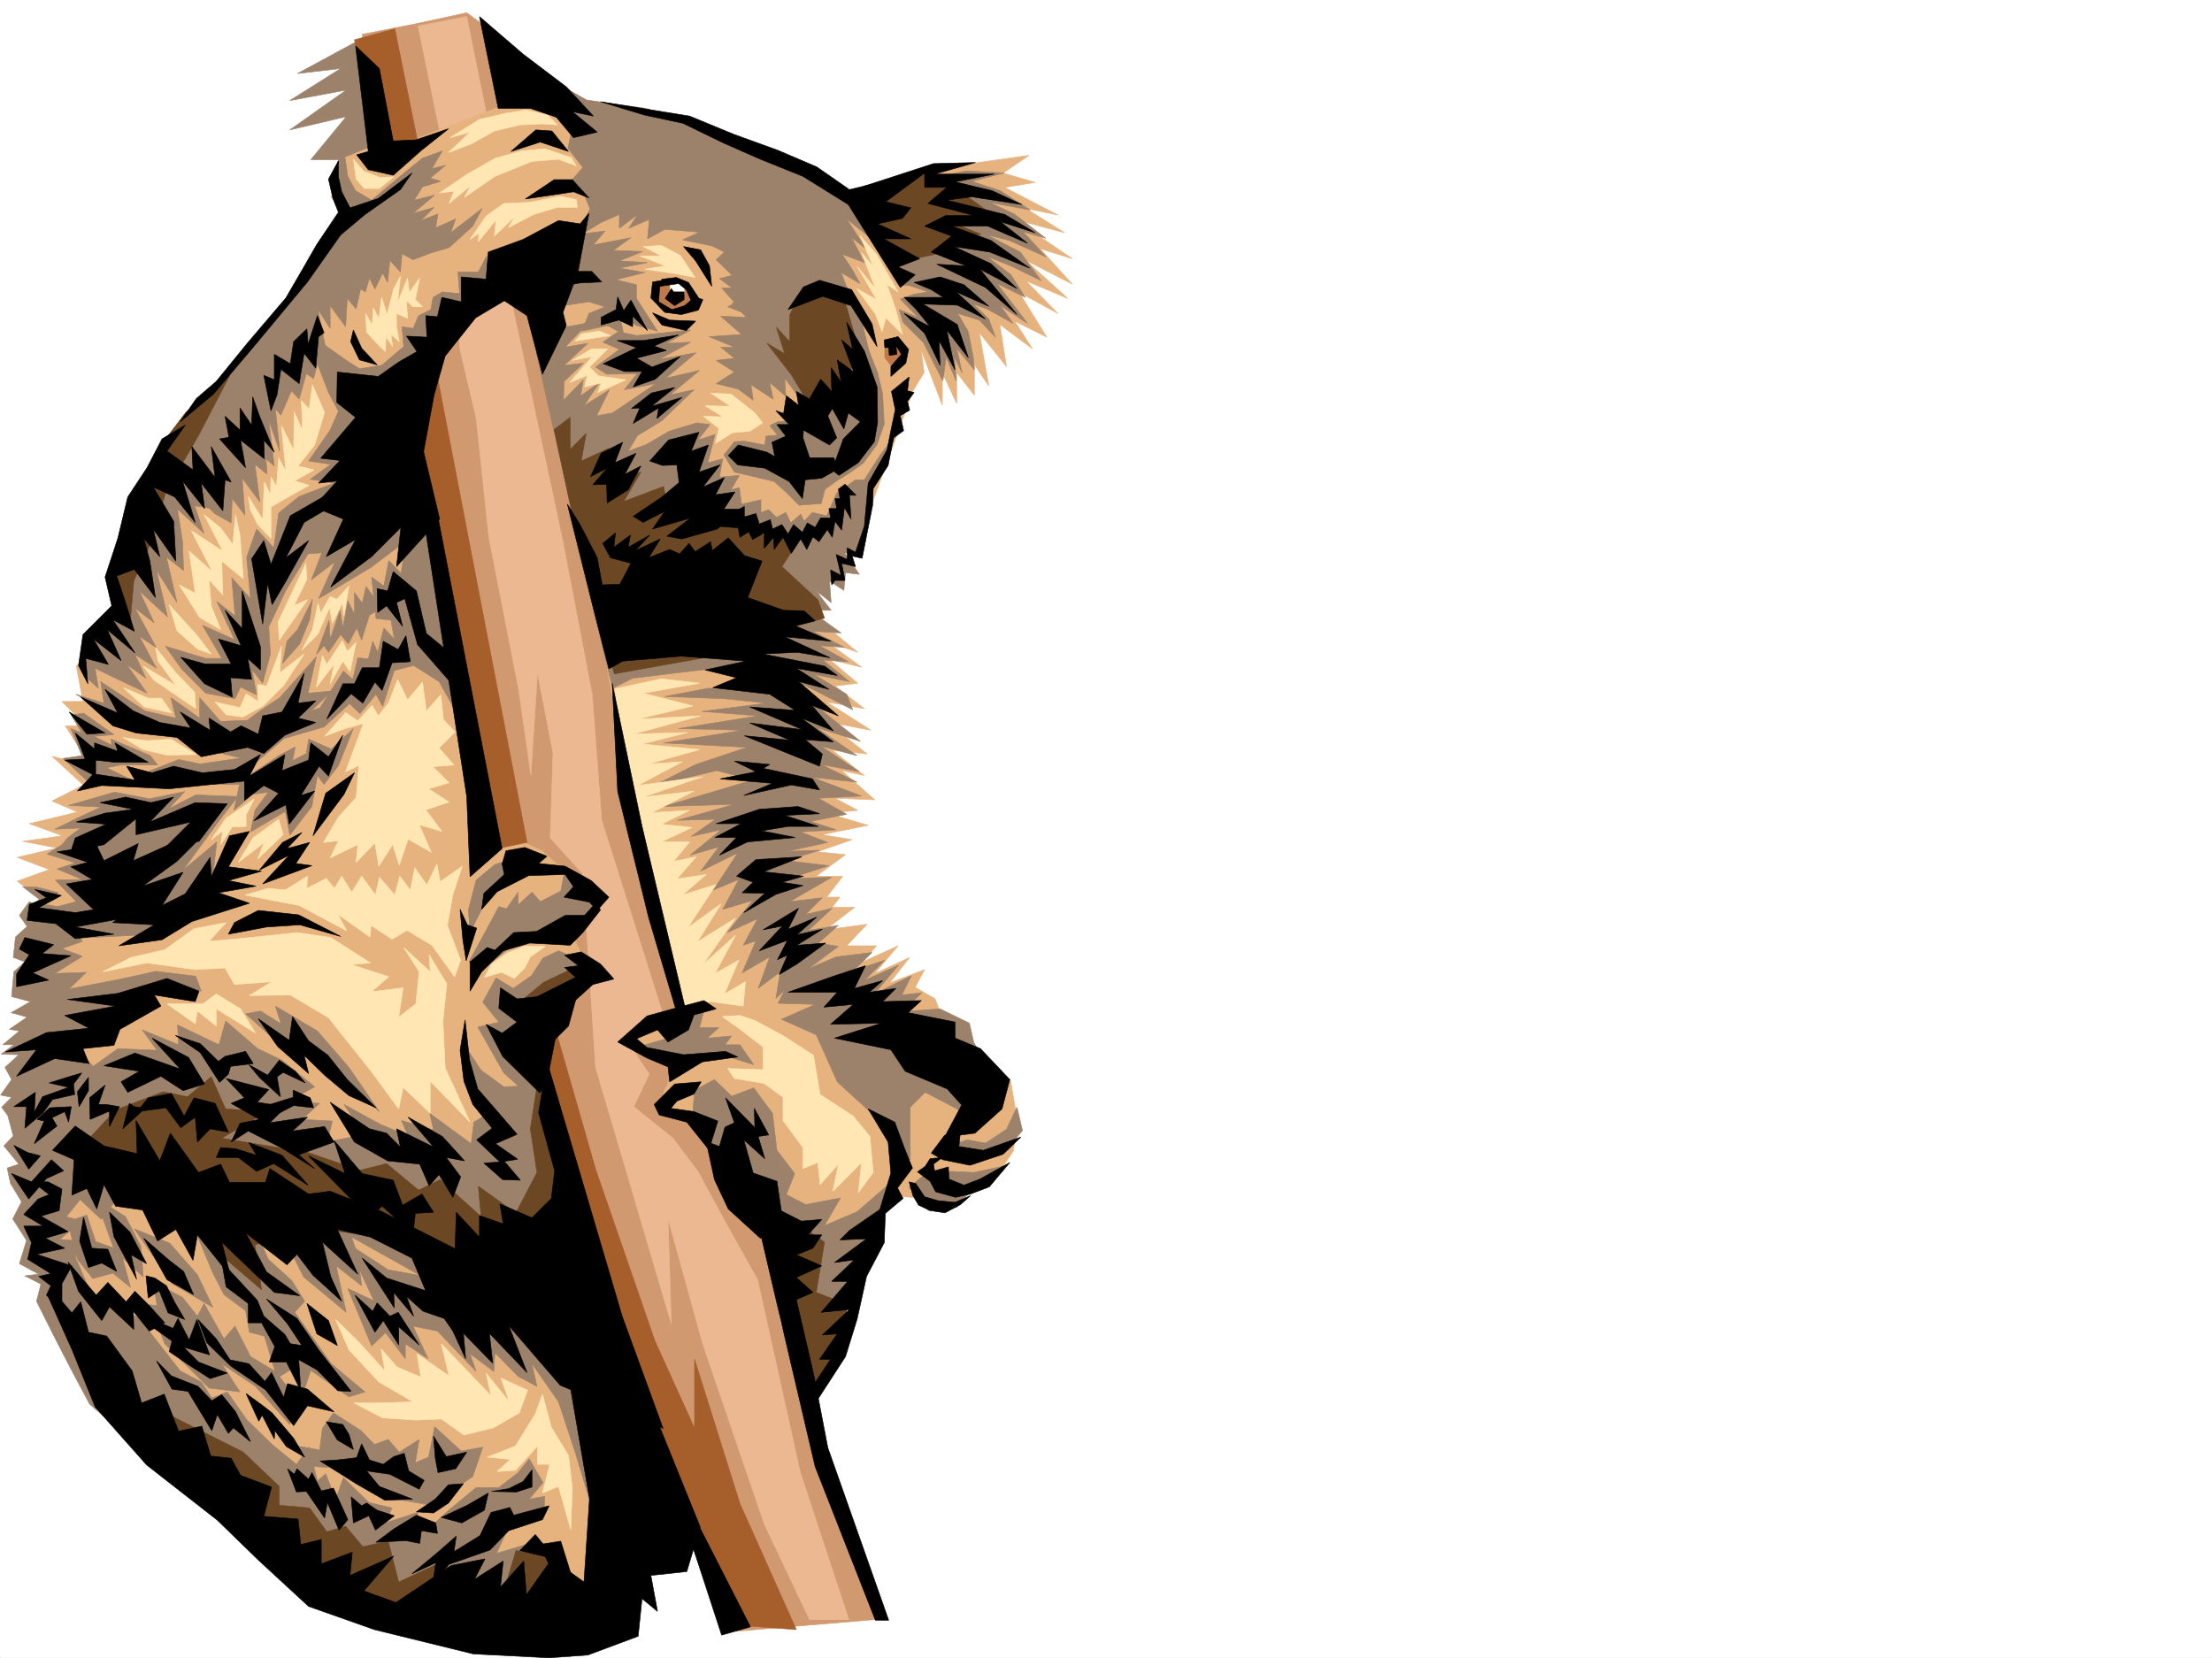 <svg xmlns="http://www.w3.org/2000/svg" width="2997.016" height="2246.668"><rect width="100%" height="100%" fill="#333333" stroke="none"/><defs><clipPath id="a"><path d="M0 0h2997v2244.137H0Zm0 0"/></clipPath></defs><path fill="#fff" d="M0 2246.297h2997.016V0H0Zm0 0"/><g clip-path="url(#a)" transform="translate(0 2.16)"><path fill="#fff" fill-rule="evenodd" stroke="#fff" stroke-linecap="square" stroke-linejoin="bevel" stroke-miterlimit="10" stroke-width=".743" d="M.742 2244.137h2995.531V-2.16H.743Zm0 0"/></g><path fill="#9c826b" fill-rule="evenodd" stroke="#9c826b" stroke-linecap="square" stroke-linejoin="bevel" stroke-miterlimit="10" stroke-width=".743" d="m483.277 56.188-80.195 43.44 58.453-6.765-68.933 43.442 76.441-14.235-76.441 53.957 76.441-17.984-47.977 58.414h101.895zm0 0"/><path fill="#d19970" fill-rule="evenodd" stroke="#d19970" stroke-linecap="square" stroke-linejoin="bevel" stroke-miterlimit="10" stroke-width=".743" d="m490.742 46.45 72.688-14.231 68.933-14.977L672.09 46.45l178.297 805.188 162.617 703.332 44.184 235.93 65.18 213.445 79.448 188.777-213.562 17.945-236.008-677.84-173.84-971.476Zm0 0"/><path fill="#ebb891" fill-rule="evenodd" stroke="#ebb891" stroke-linecap="square" stroke-linejoin="bevel" stroke-miterlimit="10" stroke-width=".743" d="m566.441 35.191 31.477 153.543 25.453 285.391 21.738 92.121 17.246 161.797 40.43 206.723 16.5 115.343 8.992-138.57 20.957 108.621-3.714 115.344 44.183 48.68 17.242 262.164 32.219 108.62 70.418 238.9-4.496-143.028 47.234 170.75 83.164 243.437 61.426 129.578h53.176l-65.922-199.996-57.672-260.64-42.734-76.403-38.203-70.418-33.703-44.925-53.215-42.7 20.996-44.183-29.988-44.965 47.23-40.43-81.68-258.41-12.746-170.008L761.98 730.27l-70.418-328.79-33.703-253.175-25.496-125.82Zm0 0"/><path fill="#e6b37f" fill-rule="evenodd" stroke="#e6b37f" stroke-linecap="square" stroke-linejoin="bevel" stroke-miterlimit="10" stroke-width=".743" d="m813.672 850.113 47.23 280.895 63.696 238.937-47.235 23.97-34.445 23.226 74.172 23.968-17.985 39.688-7.507 26.977 72.687 21.703 43.477 101.855 72.648 85.395 88.406-20.215 35.23-76.403 80.934 5.98 68.934-38.198 18.73-27.684 6.727-37.457-10.48-59.941-77.926-47.192-23.969-62.172-26.98-15.718 12.75-23.965-47.235 17.984 26.98-34.445-47.195 21.699 31.477-37.457-47.977 21.738 18.77-21.738h-40.469l27.719-29.207-56.184 7.504 39.684-30.692h-30.692l10.477-13.488h-17.984l21.738-28.465h-35.969l39.684-29.21-38.2-3.754 47.192-16.5-41.21-6.723 62.952-12.746-56.187-16.461 41.953-3.754-30.73-16.461 53.956 2.227-44.964-39.688 30.734 6.727-43.442-34.446 47.192 5.239-54.7-43.442 59.942 11.262-59.941-38.2 50.949 8.954-39.727-30.696 30.73-3.753-38.198-32.18 43.441 10.48-47.195-34.445 41.953 14.191-43.438-35.933-203.047-7.508zM55.445 1558.684l20.215 163.28 130.399 212 346.894 244.923 177.55 5.238 137.868-54.7-47.191-215.714-118.395-170.008-179.039-143.066-362.652-59.903Zm65.18-498.84-50.207 25.496 34.488 14.973-65.18 15.718 44.926 16.461L30.734 1140l46.45 8.992-53.957 12.707 43.437 16.5-43.437 15.719 43.437 32.96-14.23 65.18 15.757 181.27 666.067 154.29-7.469-233.704L799.438 1319l-23.97-52.434 40.47-61.386L756 1172.219l-21.742-19.473-47.192-21.738-38.203 19.473-38.238-241.172-145.336-44.965zm718.539-871.11-76.441 117.614-34.446 166.293L810.7 786.457l288.442 35.191 71.945-110.847 65.922-181.23 15.012-24.75-3.754-29.95 28.465 74.172V504.82l19.472 41.953V504.82l23.969 30.735V494.34l19.512 28.465-12.746-71.903 36.714 45.707-8.992-56.93 44.18 32.962-23.965-37.457 43.477 21.699-37.496-60.645 52.472 28.465-43.48-44.223 56.968 23.97-56.968-51.65 62.953 32.18-43.442-47.937 43.442 13.488-77.926-53.176 67.445 17.985-52.472-32.961 43.48 8.996-71.945-37.46 41.21-6.724-43.437-12.746 35.188-23.968-122.11 17.242-113.898 47.937zm0 0"/><path fill="#e6b37f" fill-rule="evenodd" stroke="#e6b37f" stroke-linecap="square" stroke-linejoin="bevel" stroke-miterlimit="10" stroke-width=".743" d="m496.766 201.484-32.961 13.489-15.016 52.433 24.008 26.196-253.25 353.543-61.465 205.234-54.703 50.168 8.996 47.933H83.91l32.961 32.961H88.406l34.485 54.704-52.473-13.489 56.969 52.43 128.875 44.184 190.3-94.387L614.38 854.609l-67.41-334.03 122.11-152.806 124.378-17.242 26.234-116.086-41.21-98.14-107.133 10.515-109.403 41.914Zm0 0"/><path fill="#a65e2b" fill-rule="evenodd" stroke="#a65e2b" stroke-linecap="square" stroke-linejoin="bevel" stroke-miterlimit="10" stroke-width=".743" d="m745.52 1369.945 61.425 214.23 80.157 232.177 53.957 119.097v-93.644l61.425 195.5 76.442 170.789-101.895-7.508-209.812-569.254-50.946-210.437zM582.16 456.14l-36.715 152.805 125.121 541.535 43.477-8.996zM534.965 38.945l32.219 159.528-50.204 15.011-36.714-159.566zm0 0"/><path fill="#9c826b" fill-rule="evenodd" stroke="#9c826b" stroke-linecap="square" stroke-linejoin="bevel" stroke-miterlimit="10" stroke-width=".743" d="m1258.004 1587.149-26.238 21.738 26.238 31.437 38.2-4.496 21.741-25.457zm0 0"/><path fill="#9c826b" fill-rule="evenodd" stroke="#9c826b" stroke-linecap="square" stroke-linejoin="bevel" stroke-miterlimit="10" stroke-width=".743" d="m1267.738 1596.14 20.215-8.992 31.477 1.524 45.707-9.734-53.176 34.445-31.477-3.012zm14.235-41.952 28.465-9.739 24.75 4.496 28.464-18.726 14.23-29.953 7.47 31.476-17.204 20.957-48.718 15.719zM938.047 1514.5l3.012-37.457 26.98-14.234 23.223 22.484 29.953-11.223 25.492 34.446 5.98 50.168 24.008 31.472-11.258 28.465 26.235 13.492 47.195-8.992-21.742 37.457 44.223-18.73 46.453-40.47-54.703 139.313-17.242 103.383-38.946 42.695-42.695-207.464-77.184-89.149zm-68.934-97.36 35.973-10.48 26.98-31.473 21.739-5.984-5.98 23.227h26.195l-15.72 14.23 32.962-3.008-8.992 11.965h20.214l18.73 26.977-45.667-14.23-67.45 9.734zm203.828-95.128 59.942-25.457 48.68-6.02-25.454 24.75 42.696-14.234-26.977 26.941 45.707-20.215-32.96 38.946 50.202-24.711-12.746 26.195 26.98-2.973-26.98 25.457 51.692-3.754 39.722 19.47 5.985 26.237 26.98 45.668-41.215 48.72-51.687-26.981-20.254 20.215v71.164l-44.184-55.446-54.699-50.164-28.465-63.656-47.195-20.996 45.707-20.215-50.203-1.484zm0 0"/><path fill="#9c826b" fill-rule="evenodd" stroke="#9c826b" stroke-linecap="square" stroke-linejoin="bevel" stroke-miterlimit="10" stroke-width=".743" d="m1051.203 935.508-91.414-2.973-59.2 11.223 81.68 3.008 56.188 5.984-87.664 11.223 76.441 5.98-107.914 17.242 86.176 2.27-106.39 17.203 113.156 5.984-69.719 23.223-56.184 28.465 84.688-20.215 48.68 12.75-120.622 35.93 95.91-3.008-77.183 21.738 51.691-1.484-32.96 23.222 40.468-8.992-41.953 34.45 38.942-11.223-24.711 32.922 50.203-24.711-32.961 50.203 34.449-14.23-21.742 40.43 40.469-11.966-34.446 43.438 41.211-18.727-19.512 35.934 17.243-5.985-18.727 43.442 37.457-21.703-15.719 42.699 29.954-22.485-5.985 35.934 40.469-37.418 44.184-32.96-26.981-4.497 26.98-23.969-40.43 6.727 32.22-29.953-35.973 8.25 22.484-22.48-44.222 5.238 56.93-32.961-56.93 1.484 53.214-17.203-57.71-6.766 44.964-14.23-43.48 1.523 54.7-12.004-37.458-14.23 48.719-2.973-34.485-11.261 48.72-9.735-38.243-21.7 58.457-3.01-67.41-25.454 61.426 6.723-48.72-23.969 51.731 9.738-51.73-34.449 48.719 12.746-55.442-38.2 59.938 18.731-70.418-56.187zm-579.93 810.426 32.22 77.925 18.726-17.988 26.98 35.191v-20.214l30.73 20.215-20.253-44.184 33.004 6.727 52.43 54.699-8.25-23.969 32.218 23.969 1.488-25.453 31.473 32.18 25.496 13.487-6.765-30.69 35.972 51.648 23.227 70.421 23.965 80.153-11.965-191.746-81.68-105.61-138.61-23.968-45.706-8.25-55.442-35.93 35.969 77.887zm0 0"/><path fill="#9c826b" fill-rule="evenodd" stroke="#9c826b" stroke-linecap="square" stroke-linejoin="bevel" stroke-miterlimit="10" stroke-width=".743" d="m582.16 2070.266 23.969-22.48 38.98-32.18h30.735l26.195-20.254 15.016-18.692 18.73 32.18-18.73 22.484 20.957-3.754-.742 23.97-49.461 20.214-14.977 32.96 42.7-12.706 57.71 39.683-54.703 44.926-191.078-17.945 28.504-97.399zm-178.297-110.848 29.207 5.238 3.754-29.207 14.977-20.957 37.457 23.969 17.988 18.73 18.727-6.765 14.976 17.242 26.977-17.242-5.238 31.476 17.988-7.508 8.25-41.21 35.969 32.96 29.21-5.242-13.492 39.727-56.93 38.945-59.937-10.48-74.957-40.469-34.445-2.227zm-196.32-222.438 39.727 20.957 20.214 25.454 8.993-17.204 26.98 47.934 14.973-17.242 20.996 41.21 33.707 20.216 30.73 39.687-11.261 32.219-46.45-51.691-45.707-30.692 24.75 38.2-41.992-5.239-59.941-59.941-11.965-30.692-23.969-23.968 25.453 2.968zm-116.129-81.683 13.492 50.95 20.957 26.233 26.98-7.503 23.966 19.468-13.489-50.164-33.703-12.004-11.965-35.933zm300.446 35.973 19.472 38.945 57.711 47.937-13.488-62.914 34.445 26.98-5.238-41.21-17.242-50.95zm0 0"/><path fill="#9c826b" fill-rule="evenodd" stroke="#9c826b" stroke-linecap="square" stroke-linejoin="bevel" stroke-miterlimit="10" stroke-width=".743" d="m260.758 1658.309 26.941 65.18 15.758 30.695 29.207 21.738 5.238 29.207 20.254 5.242 17.203 56.93 21.739-13.492 14.234 32.218 9.734-29.207 51.73 35.934 21.7-6.727-45.707-38.199-49.422-69.676 13.488-14.976-17.242-27.723-32.218-29.207-15.758-35.934-42.696-12.003zm-78.708 6.765 47.973 19.473 37.461 42.695 20.996 44.184-55.445-32.219zm-53.175-42.699 26.234 71.906 38.946 35.934-3.012-41.172-20.957-40.469zM332.664 1373.7l53.957 47.937 41.953 11.222 85.395 73.391-41.172-59.902-42.735-49.422-56.93-33.703 7.505 23.968-27.719-17.246zm0 0"/><path fill="#9c826b" fill-rule="evenodd" stroke="#9c826b" stroke-linecap="square" stroke-linejoin="bevel" stroke-miterlimit="10" stroke-width=".743" d="m633.105 1421.637 18.73 28.465 30.735 22.445 38.2-1.488 33.742 73.39 29.207 133.332-133.367 56.188-68.192 1.484-146.86-82.383-293.679-72.648-27.723-126.606 45.707-32.922 53.176 2.227-20.215-27.719 49.422 20.215-1.484-26.941 56.187 26.941 8.993-32.18 43.48 37.457 32.961 15.72 44.184 35.933-35.934 20.254 42.695 2.226-23.968 21.739 41.214 2.23-6.765 28.465 49.46-10.48-26.98-40.47 49.465 26.981 37.457 15.719-8.992-20.957L587.398 1531l-5.238-22.484 56.188 41.175 3.754-29.21 12.003-7.465-23.968-60.684zm0 0"/><path fill="#9c826b" fill-rule="evenodd" stroke="#9c826b" stroke-linecap="square" stroke-linejoin="bevel" stroke-miterlimit="10" stroke-width=".743" d="m735.785 1501.754-53.215-47.938-35.23-62.168 28.504-6.726-21.739-26.98 17.985-32.922 23.226 14.234 24.711-17.242 15.758-23.969 20.957-9.738 35.227 14.976 13.492 18.73-67.45 56.184zm-101.152-268.891 10.476-40.43 25.457-20.956 24.75-8.25 2.97 15.714-41.173 44.184-20.254 40.469zm130.359-52.433-5.238 26.976-27.723 14.235-11.261-12.747-18.73 17.243v-17.243l-15.716 22.481-10.48-3.008-17.242 32.219-23.227 42.695 13.488 13.488 59.2-45.707 71.906-6.726 32.96-47.934zm-725.265 41.21-13.493 18.731 10.48 14.973-15.718 14.234-3.012 27.723 15.72 5.98-14.974 13.488-3.011 33.708 25.492 6.722-26.234 14.977 21.738 6.02-23.969 16.46 13.488 2.27-22.48 18.691H18.73l-17.246 12.746 24.008.743-18.765 17.242 8.992 16.46-14.977 20.997 14.977 2.972-13.489 13.489 8.25 11.222 7.504 27.723-12.746 13.488 20.254 24.711-15.758 5.242 4.496 20.996 14.977 24.711-11.965 23.227 18.73 29.207-9.738 31.434 26.2 14.234-18.73 2.266 21.741 11.222-5.984 23.227 22.484 44.926 24.711 47.937 24.711 46.45 43.477 37.456 316.164 239.684 93.683 8.992 15.72-53.176-40.47 11.223 21.739-39.687-3.754-16.5-2.227-41.172-44.222 14.234 9.734-20.254-31.473-7.469-34.449-33.703-10.477 29.207-13.492-34.449-11.258 9.738-11.222-45.71-17.242 23.226-32.961-26.938-34.489-33.746-26.195-37.418-21 8.211-14.23-21.699-28.465-14.976-32.219-41.211-23.969-30.696-62.949-29.207-22.484-51.687v-23.969l-21.7-1.488 29.95-24.75-20.996-5.98 18.77-23.227 28.464 26.98 24.71-32.219 34.485-53.175-16.5-64.399-86.175-92.902 128.875-77.145 50.203 10.48-7.47-20.214-53.956-6.727-47.195 10.48-70.457 13.49 23.226-22.481-42.7 1.484 37.458-23.226-27.719-10.477 27.719-9.738-17.984-23.223zm0 0"/><path fill="#bf7a4c" fill-rule="evenodd" stroke="#bf7a4c" stroke-linecap="square" stroke-linejoin="bevel" stroke-miterlimit="10" stroke-width=".743" d="M1198.805 462.906v21.7l13.492 17.242 14.23-27.723-11.222-14.23zM886.36 399.21l1.523-15.718 26.195-6.722 16.5 12.707 16.465 20.996-32.965 12.707-19.469-5.985zm0 0"/><path fill="#9c826b" fill-rule="evenodd" stroke="#9c826b" stroke-linecap="square" stroke-linejoin="bevel" stroke-miterlimit="10" stroke-width=".743" d="m837.68 449.414 24.71 5.242 73.43-7.508-32.96 17.985 32.96-1.485-42.699 23.227 50.207-8.996-41.215 34.45 45.711-10.481-39.726 32.96 32.218-6.761L896.875 570l-57.711 35.191-8.25-46.414 57.711-38.98-42.734 8.25 17.242-21.703-41.211.746-14.977-9.738 32.219-23.97-22.48-9.734zm0 0"/><path fill="#9c826b" fill-rule="evenodd" stroke="#9c826b" stroke-linecap="square" stroke-linejoin="bevel" stroke-miterlimit="10" stroke-width=".743" d="m764.25 443.434 32.96-6.024-31.476 32.965 30.735-5.242-32.219 29.953 26.195-2.973-26.195 24.711-.746 25.453 26.941-27.722-3.715 21.742 25.454-17.988-20.957 31.476 34.449-21.738-17.246 35.226 25.496-4.496 30.73-8.992v38.945l-13.488 22.48 24.71-8.991 30.735-17.989 37.457-11.218 17.985 2.226-16.5 20.957 23.226-7.465-9.738 38.2 20.215-5.239-4.496 24.711 26.98-2.27-11.222 19.513 11.222-3.012 3.012 22.484 26.234-6.023v17.246l10.48-3.754 10.477 10.476 12.746-6.722 6.727 14.23 13.488-12.004 4.496 9.735 11.262-11.961 19.473 4.496 13.488-30.734 25.457-17.946h12.004l20.996-32.96 21.7-28.466-29.95 68.895-11.262 52.43-11.964 40.468-16.5-1.523 20.253 29.207-18.77-2.227-2.226 23.965-19.472-12.746 2.226 29.207-20.957-16.46 20.957 26.98h-29.207l42.7 30.695-38.204-2.23 42.7 21.699-33.704-2.227 38.942 21.7-34.446-2.227 35.973 29.207-47.977-9.738 44.223 26.941 8.25 20.996-64.437-32.96-108.66-24.712-63.692 7.47-61.43 7.507-26.976 13.488-14.234-57.672-89.149-396.238zm-442.066 635.882-56.93-2.23-36.715 18.73 21.7-23.226-47.934 9.738-47.196-8.992-62.207 17.984 44.223 2.23-24.75 11.259-38.203 18.73 35.23-1.523-17.242 12.746-8.25 9.734-20.215 12.746 38.2 11.965-24.711 8.25 34.445 14.234-36.715.743 28.465 29.207-25.453 6.726-16.5-2.972 17.984-15.758-28.46-7.469-20.216-.742 22.48 17.203-19.51 15.758 52.472 17.203 21.699 19.473 89.187-4.497 57.676-26.941 31.473-33.703 7.508-65.18-45.707 38.2 48.68-66.665zm112.375-122.07 30.73-47.937 12.746 11.222 6.727-29.207 14.234 1.485 6.02-23.97 6.726 14.977 8.25-32.921 14.23 14.976-4.495-25.496-20.254-2.227-5.98-56.187 16.5 12.004 6.722-34.445 16.5 17.203 8.25-52.434 29.953-24.71 30.73 213.483 8.25 56.149-25.492-45.668-34.445-21.742-26.238 6.765-15.758 48.68-8.992-16.5-21.7 26.234-14.234-13.488-34.484 31.477zm0 0"/><path fill="#9c826b" fill-rule="evenodd" stroke="#9c826b" stroke-linecap="square" stroke-linejoin="bevel" stroke-miterlimit="10" stroke-width=".743" d="m202.305 1044.871 39.683-15.719 29.25 5.98 56.93-8.25 5.98 26.24 43.48-29.212 22.481-12.004-3.754 18.73 18.731-9.734 3.012-19.472 30.691 13.488 29.992-27.723-20.254 50.207-19.472 25.453-8.992-12.003-7.47 41.953-29.991 38.945-5.98-32.219-47.196 27.723 5.984-29.207 17.985-24.711-20.997 3.008-25.453 21.703 7.47-35.192H193.308Zm0 0"/><path fill="#9c826b" fill-rule="evenodd" stroke="#9c826b" stroke-linecap="square" stroke-linejoin="bevel" stroke-miterlimit="10" stroke-width=".743" d="m96.656 969.211 16.5-2.973 41.172 29.207-26.941 2.23 23.968 12.005-.742-8.25 53.176 22.48 9.734 12.711H163.32l-18.726 3.75 44.965 21.742-69.68-2.27-34.445-32.218 25.453-3.715-14.973-36.715 14.973 5.985zm181.304 46.449-35.187-23.223-59.941-5.984-80.195-45.707 38.242 12.004-4.5-29.207 59.941 39.687 41.957 9.735-6.765-27.723 38.98 27.723v-27.723l28.465 32.219 35.973-1.484 19.472-14.235 24.711-16.5 49.461-55.402-11.222 49.422 32.18-3.012-27.72 26.98 41.993-14.976-24.75 36.715-53.918 15.718-53.961 45.668-2.266-18.73zm0 0"/><path fill="#9c826b" fill-rule="evenodd" stroke="#9c826b" stroke-linecap="square" stroke-linejoin="bevel" stroke-miterlimit="10" stroke-width=".743" d="m291.453 689.84-27.723-4.496 12.747 37.46-35.973-32.964 6.766 43.441 1.484 39.688-23.227-17.95 14.235 61.387-27.723-43.437 14.977 62.91-38.203-35.188 20.214 43.438-26.195-20.215 29.207 53.922-23.226-15.719 23.226 43.438-29.207-18.727 14.977 32.219-26.239-18.73 27.723 38.945-45.707-21.703-24.711-12.004 4.496 26.98-13.492-12.004-6.723-44.183 43.438-52.434-1.485-41.953 59.942-171.531zm26.977 256.926-39.727-7.504-32.215-32.219-22.445-31.438 54.66 16.461h21.742l-26.238-44.925 43.48 19.472-23.968-51.691 24.71 19.473-4.495-51.692 25.492 28.465-5.278-56.148 13.489-38.2 23.226 25.453 6.766-47.191 27.723-22.484 47.191-17.946-32.219-5.242 27.723-20.25-29.95-4.5 29.208-41.914 11.222-25.492-13.453-25.453-18.765-48.68 13.488-15.719 28.504 20.215 18.73 11.965 29.95-4.496 29.988-25.457-2.266-26.977 14.973 2.266 7.508-17.242 16.5-8.211 2.972-16.5 12.746-7.469 23.227 2.23-2.23-29.206h27.722l11.223-21.743 7.508 34.489-157.38 235.183 59.942 101.856-67.41 50.949-70.418 41.914 22.441-50.164-32.214 24.71L436.082 749l-18.73 1.523-29.989 49.422-23.226 49.426 2.23 36.715-10.48 39.684-14.23-17.985 5.98 33.742-21.7-10.515zm0 0"/><path fill="#9c826b" fill-rule="evenodd" stroke="#9c826b" stroke-linecap="square" stroke-linejoin="bevel" stroke-miterlimit="10" stroke-width=".743" d="m269.71 546.031 69.716-83.906 64.437-70.383 53.176-79.41 8.25-33.707-12.746-41.953 6.766-22.442 8.21-.746 3.754 25.457 10.477 19.47 21.742 12.75 41.211-34.49 27.723-22.44 26.976-9.739-14.23 23.969 18.726-4.496-20.996 17.203 14.274 4.496-24.75 7.508-11.223 17.988 27.723-6.765-29.25 24.71 28.504-8.21-17.985 17.945 23.227-8.953-3.012 18.691 26.98-11.965-6.765 18.727 26.234-20.211 16.5-12.75-12.746 23.969-32.218 29.207-25.493 7.508-23.226 8.953-14.973-8.211-2.23 24.715-14.23-15.72-3.013 29.95-6.765-12.746-10.477 21.738-7.468-14.972-5.278 18.726-6.726-3.754-5.985 26.942-12-14.235-2.23 38.203-20.996-28.464v30.73l-16.5-25.453 9.773 48.68-7.508 14.976-8.25 29.95-9.734-6.727-9.734 34.449-10.48-11.223-14.235 32.922-7.504-8.21 5.98 57.671-14.976-42.695 7.508 62.168-11.262-9.735 1.488 20.957-16.46-13.488 6.722 50.945-23.965-32.218 3.75 50.203-17.242-22.48-1.485 32.96-22.484-12.746-56.93-56.148-12.746-33.742 28.465-44.184zm711.075 70.419 14.23-17.985 13.493-.742 27.719 5.238 1.488-12.004 15.719-1.484-10.48-12.746 10.48-5.243 21.738-2.226 23.226 50.164 75.696-152.02 14.976 37.418 6.727 28.465 2.265 41.211-9.734 27.723-18.73 25.453-17.985 12.746-17.988 11.223-15.758 11.222-5.238 19.473-29.95 2.266-14.976-14.977-18.766-17.242-53.921-12.707zm184.317-349.044 41.21-25.496 65.922-17.945-14.972 17.945 52.433-10.476 50.946 3.011-44.184 11.22 38.945 12.745 40.47 26.2-55.446-10.481 33.703 15.758 42.7 32.922-30.696-8.954 31.437 34.45-50.164-22.485-29.992-7.507 44.965 23.226 28.465 38.941-41.211-20.214-32.219-12.707 32.219 24.71 19.472 30.696-38.199-18.73 41.211 53.921-36.715-23.968 17.242 23.968-35.23-19.472-18.727-6.727 20.997 20.215 8.953 24.71-21.7-23.183-29.246-8.996 14.27 24.711 6.727 35.191 1.484 16.5-23.969-29.246 7.508 33.743-10.516-21.739 2.266 32.219-13.488-32.219-4.496 32.219-14.235-27.723-12.004-23.968-27.722-27.723-5.239-17.203 25.492 10.48-23.968-24.71 18.73-6.766 18.73-2.973-24.007-8.25-14.977-1.484zM782.234 317.57l37.457-4.496-15.757 18.73 50.949-9.738-23.969 17.243 39.727 1.488-31.477 12.746 38.2 2.227-38.2 7.507 34.445 5.985-38.941 9.734 27.723 6.766v18.687l28.464 44.223-28.464-7.508-23.227-16.46 5.984 28.464-21.703-12.004-35.226 7.508 9.734-23.969 21.738-8.992-21.738-6.766-35.23 5.243zm0 0"/><path fill="#9c826b" fill-rule="evenodd" stroke="#9c826b" stroke-linecap="square" stroke-linejoin="bevel" stroke-miterlimit="10" stroke-width=".743" d="m992.008 410.473 19.469 19.472-35.188-1.527 28.465 24.75-44.223 2.973 34.485 14.234h-18.727l18.727 14.973-24.75 3.011 24.75 15.72-24.75 15.718 29.992 7.508 20.215 14.972-2.973-20.957 29.95 19.473-4.497-22.484 21.738 18.73-1.484-24.71 33.703 45.667-28.465 27.723 21.703 46.449 61.465-11.223 16.461-28.46 12.004-48.72-1.488-63.656-15.754-64.398-51.692-39.727zm0 0"/><path fill="#9c826b" fill-rule="evenodd" stroke="#9c826b" stroke-linecap="square" stroke-linejoin="bevel" stroke-miterlimit="10" stroke-width=".743" d="m735.785 102.598 59.156 32.96 80.196 11.262 113.86 38.2 118.394 53.18 60.683 50.905 17.242 38.2-38.199-30.692 26.977 41.211-20.254-15.758 17.246 33.704-29.992-11.22 14.273 21.7 9.735 17.984-25.493-14.972 10.477 26.976h-34.445l-56.93 25.457-24.008 12.746-48.68-18.73 9.735-5.238-17.985-20.254h14.235l-17.246-12.707 17.246-4.496-21.742-21 11.261-10.477-16.5-8.21-40.43-8.25 23.227-10.481-47.234-3.754-23.227 12.746 2.27-26.235-27.723 12.004 11.965-18.73-24.711 18.73v-18.73l-25.492 11.223-35.192 21.738 20.958-40.465-11.22-26.98-14.234-11.223 15.72-17.985-20.216-26.199 4.496-20.957zm-307.211 784.23 17.242-46.453 1.489 25.496 13.488-38.945 3.754 23.969 6.726-36.715 8.993 17.984v-29.207l10.476 14.234 5.281-22.484 20.957 29.207-16.46 9.738L490 867.355l-6.723-16.46-11.261 21.699-10.48-12.746-16.462 23.968-6.02-8.953zm-5.238-74.918-3.754 27.723-13.488 32.96-23.227 26.239 5.98-29.992 14.235-15.715zm0 0"/><path fill="#fff" fill-rule="evenodd" stroke="#fff" stroke-linecap="square" stroke-linejoin="bevel" stroke-miterlimit="10" stroke-width=".743" d="m908.84 378.996-1.485 20.215h19.473v-11.223zm0 0"/><path fill="#ffe6b3" fill-rule="evenodd" stroke="#ffe6b3" stroke-linecap="square" stroke-linejoin="bevel" stroke-miterlimit="10" stroke-width=".743" d="m871.383 334.07 24.71-1.523 25.493 13.488 20.215 29.95-27.723-5.239-40.469-5.98 27.723-4.5-34.445-13.489h29.207zm151.355 225.45-32.218-25.493-27.723-1.484 26.98 17.984-34.484-.742 23.965 14.977-26.195-.742 20.957 16.46-4.497 20.215 22.485-14.234 23.965-2.23 17.246-11.22zM514.75 469.629l-17.984-19.469-1.524-25.457 8.992 15.719 1.524-23.227 7.469 14.235 3.753-28.465 7.508 23.226L533.48 391l8.993-16.5-3.754 35.23 13.492-32.96 2.226 19.468 14.235-19.468-5.984 29.207 9.738 9.734h-12.75l-8.992-8.25 1.527 23.969-14.977-6.727v17.95l3.715 20.253-11.222-9.738 2.23 16.46-8.996-13.487-.742 20.214zM336.418 672.598l3.008 18.73 9.738 19.473 17.984 18.726v-42.695l24.711-14.234 26.98-14.973-19.472-5.984 26.195-14.977-21.699-5.238 22.446-28.465 13.488-44.184-16.461-37.457-4.496 32.961-10.48-11.261 1.488 40.468-11.262-25.492-.742 51.692-16.461-32.961 5.98 62.168-9.734-18.73-3.012 38.983-7.469-12.746-.78 23.223-8.212-16.5-2.27 50.95zm-59.941 24.75 22.48 17.949 16.461 22.48 3.754-40.43 6.023 28.426 4.457 58.457-29.207-23.968 1.485 45.668-18.727-20.215 3.008 35.191 12.746 32.219-28.465-16.465-27.719-44.219 21.7 11.258-8.211-56.93 31.437 27.723-28.465-55.441 42.696 27.719zm-47.196 122.07 10.48 35.191 27.723 24.75 18.727 6.727-19.473-25.457zm-18.726 57.672 27.722 34.45 25.453 26.233 1.524 22.446-56.969-38.946-14.23-18.726 44.222 26.234-24.007-32.96zm-43.481 54.664 33.742 14.23h17.95l14.27 20.254-37.497-8.25zm-.742 67.446 32.961 4.456 32.219-2.226 34.484 20.957-39.723.781-32.218-7.508zm125.121-47.934 14.973 17.203 22.484 3.011 27.723-14.976 27.719-27.723 27.722-42.695-32.96 25.453 2.269-35.934-20.254 53.918-11.965-2.226.742 23.183-16.5-10.476-8.21 18.726zM414.344 763.23l-37.457 79.415 1.484 24.71 38.2-54.66-17.985 7.465 17.242-35.187zm16.461 54.704-7.47 35.191-14.233 27.719 21.703-21.739 15.758-35.933 3.753 21.7 13.489-27.68 2.226 17.203 6.766-40.43-16.5 17.945-8.992-3.715-12.746 22.446zm6.019 70.379-8.25 42.699 23.969-30.696-5.238 26.2 17.242-30.696 9.734 14.23 8.25-39.683-12 11.965-6.726-14.234-20.996 32.218zM286.21 1137.73l20.216-29.207 38.242-26.195-11.262 21.7v15.757l-18.73.742-15.719 23.97 2.973-18.731zm36.716 30.735 19.472-32.961 35.23-25.453 5.981 20.957-34.445 32.96 8.25-21.741zm116.871-170.789 28.504-32.18 16.46 11.223 19.473-20.996 8.25 14.23 14.23-17.945 12.005-31.477 13.492 27.723 20.215-23.969 5.238 38.945 19.512-21.703 3.715 33.703 15.754 16.465-21.739 21.739 20.215 23.187-28.465 2.266 21.739 21.699-27.72 8.25 27.72 17.988-31.473 10.477 21.738 29.21-30.734-8.995 16.5 37.46-31.473-17.988-12.004 35.23-8.992-27.722-18.73 29.207-5.239-31.476-25.457 26.238 2.23-23.969-37.456 17.984 11.222-23.222-20.215 2.226 20.215-34.445 24.004-26.2 3.715-43.437-17.945 8.211 23.969-65.14-24.75 6.722zm-107.879 214.972 37.46 7.508 35.974 6.723 64.433 34.45-12.004-22.446 43.48 30.695 1.485-15.719 28.465 18.727 20.254-12 33.707 20.215 30.73 42.695 8.211-22.445-17.984-47.192 7.508-41.953 12.746-38.203-29.992 20.957-4.496-23.969-13.489 28.465-16.46-23.222-5.981 29.988-14.274-18.727-6.726 25.453-20.996-23.968-5.239 23.968-18.73-25.453-13.488 21.7-13.489-21.7-9.738 16.461-11.219-13.492-26.238 13.492.742-16.46-29.949 18.726-23.226-2.266zm0 0"/><path fill="#ffe6b3" fill-rule="evenodd" stroke="#ffe6b3" stroke-linecap="square" stroke-linejoin="bevel" stroke-miterlimit="10" stroke-width=".743" d="m605.387 1333.23-5.242 50.207 3.011 63.653 33.703 73.39-53.957-55.402v43.438l-36.714-35.188-5.981 29.207-36.715-50.203-58.418-73.39-51.726-30.735-55.446.781 29.989-18.726-50.204 3.715-12.746-22.446-40.468 2.23-65.18-8.995-59.941 12.003 38.242-19.468 45.668-10.48 39.726-28.465 43.438-8.25-23.223 25.453 41.211-3.754 78.668-8.211 44.965 6.726 53.957 34.446-25.492 2.27 50.203 16.46-23.223 20.215 42.696-5.238-5.98 39.722 23.222-17.984 4.496-43.441-20.957-32.961 35.933 32.96-1.484-23.222zm0 0"/><path fill="#ffe6b3" fill-rule="evenodd" stroke="#ffe6b3" stroke-linecap="square" stroke-linejoin="bevel" stroke-miterlimit="10" stroke-width=".743" d="m226.273 1360.211 38.2 26.98 3.011-17.246 25.493 20.215v-23.223l53.175 32.961-20.215-32.96-32.96-20.215-17.985 13.488zm228.539 427.676 17.985 41.21 40.43 43.442 46.449 26.938-46.45 1.527h-33.703l38.942 20.215 44.965 3.008 34.488-1.524 30.691 21.738 39.727-9.734 35.23-20.215 11.22-30.73-35.97-16.461 11.258 32.176-31.472-38.942 6.722 30.73-67.406-70.417 10.477 43.441-43.438-29.953 5.238 31.437-32.218-13.449-21.739-24.75 5.239 29.988-35.23-38.94zm205.274 186.508 38.2-14.977 26.98-43.441L735 1889l12.004 44.965 23.226 38.2 5.239 44.183-2.227 56.187-16.5-58.453-21.742 8.992 9.777-38.945h-16.5v-24.711l-29.992 32.96-24.71 1.49 17.987-16.462zM833.184 933.277l62.91-13.488 51.73 5.98-76.441 13.493 67.449 17.242-74.957 17.945 85.434-4.496-91.414 24.75 74.171-2.266-62.168 15.72 77.926 7.503-68.933 19.473 45.707-3.012-60.723 32.219 88.445-11.965-80.937 27.684 68.933-8.211-56.93 29.207 50.946-3.008-38.238 18.726 41.21 4.496-41.21 19.473h38.238l-21.738 26.238 30.734-6.023-26.238 29.988 39.726-6.02-32.218 27.723 45.668-14.234-38.2 58.418 44.965-32.18-32.218 51.649 51.69-32.176-44.183 62.91 44.184-39.687L968.78 1319l32.219-17.95-19.473 45.673 28.465-16.461-3.011 32.96-44.184-6.023-38.2 6.024-66.702-225.492zm-94.43 349.047h-28.465l-23.223 8.992-20.996 14.977-9.738 17.945 23.227-6.722 17.242 8.25 14.234-14.235 7.504-14.976zm16.5-1113.058-13.488-13.454-29.207-6.761-27.723 4.496-35.23 8.25-39.723 24.71L636.859 179l-29.207 27.723 31.477-11.965 30.691-17.242 34.489-8.25 29.949-1.489zm-159.606 92.156 37.457-25.492 38.243-21.7 35.187-9.738 31.477-3.008 35.972 12 6.727 11.223L756 215.715l-35.23 3.012-50.204 20.214-41.21 28.465 8.25-15.719-29.211 23.97 6.726-16.5zm41.212 62.914 21.742-31.477 23.968-17.203 35.227-1.527 41.21-8.25 21.704 4.496 1.523 10.52h-26.98l-32.215 9.734-34.488 17.95 9.734-15.72-28.465 26.98 2.27-21.741-23.969 29.207.742-11.22zM478.781 215.715l14.23 16.46 21.739 8.25 18.73-.741-19.511 15.718h-20.215l-11.223-12.707Zm543.957 1166.98 38.946 20.957 40.468 26.196 8.993 53.215 44.964 29.207 22.48 27.683 4.497 48.719-20.25 27.684 4.496-41.172-38.945 38.941 7.469-36.715-24.711 27.723-3.012-29.95-20.215 8.212v-28.426l-26.98-36.715v-31.477l-25.454-18.73-40.468-6.723-8.993-13.488 47.938 1.523v-30.734l-32.219-24.71-23.226-16.5 23.968-1.485zm138.61-1021.683 26.238 44.965-26.98-14.977 25.453 34.445 8.992 23.97 5.242-18.727 22.48 22.48-9.734-35.973-11.223-31.433 14.977 9.734-29.207-50.945-22.484-25.457 17.984 41.918-15.754-18.73L1186.059 391ZM775.469 488.36l26.238-15.72h21.738l-24.75 24.712 12.004 11.964 37.457 5.239-38.199 17.246 4.496-12.75-22.484 5.242 3.754-15.719-24.008 9.735 30.734-35.188zm3.754-26.235 47.937-7.469-14.976-5.984-24.711 3.715zm0 0"/><path fill="#6b4723" fill-rule="evenodd" stroke="#6b4723" stroke-linecap="square" stroke-linejoin="bevel" stroke-miterlimit="10" stroke-width=".743" d="m1099.14 552.758-26.94-44.926-33-42.7 24.007 14.235-11.262-35.933 17.989 19.472v-35.972l12.746-26.98 35.972-12.708 23.223 11.223 25.457 87.62zm-348.382 29.207 27.722 129.617 44.965 107.836 57.672-42.695 120.625-38.203-11.222-43.438-87.66-15.719-3.755-20.215-53.957 20.215 23.223-39.687-43.437 10.48v-42.699l-37.461 17.203 6.726-37.418-21.699 21.703v-43.441zm0 0"/><path fill="#6b4723" fill-rule="evenodd" stroke="#6b4723" stroke-linecap="square" stroke-linejoin="bevel" stroke-miterlimit="10" stroke-width=".743" d="m978.516 704.074 64.437 23.969 39.727 3.754-23.227 35.933 48.68 44.965 8.992 24.711-83.164 23.969-71.906 28.465-129.617 23.222-7.504-23.222 146.113-125.863zm-802.45 142.324 5.243-59.199 21.738-48.68 21.738-71.902 44.926-77.887 41.996-80.898-59.941 50.945-41.211 53.918-41.957 110.11-23.223 68.148zm-68.191 710.055 48.719-52.434 64.437-24.71 32.961 6.726 32.219-26.941 19.473 43.441 56.187 3.715-61.426 35.973 116.907 19.468 70.421 23.97 35.973-8.993 43.438 35.973 29.207-14.235 55.445 50.168-3.715-41.21 52.434 37.456-26.98 65.18-113.9-26.98-140.093-20.215-74.172 23.968 8.992 60.684-122.148-104.121-90.633-44.93zm0 0"/><path fill="#6b4723" fill-rule="evenodd" stroke="#6b4723" stroke-linecap="square" stroke-linejoin="bevel" stroke-miterlimit="10" stroke-width=".743" d="m699.07 1643.336 28.465-54.664-8.996-59.195 11.223-71.907 55.445 183.535-68.152 34.446zm-2.27-279.371 39.727-32.961 32.961-15.719 24.711 6.727L735 1361.695Zm380.641 291.332 39.684 27.723-11.219 68.19 41.953 16.462-7.507 64.398-39.688 52.434-43.477-165.512zM228.54 1916.723l101.112 50.945 48.72 46.414v25.492l41.21 3.715 23.227 32.219 25.492-7.469 23.226 27.684 34.446-7.47 14.234 55.403 57.711-26.937 79.41 57.672L699.07 2101l57.672 10.477 33.703 80.898-169.3 8.957-146.118-50.168-127.39-71.902-106.39-102.602zM1180.82 258.41l48.72-23.222 39.687-5.985-3.754 14.235 29.988 2.972 9.734 15.754 33.707 24.711-40.43 17.988 30.692 12.707-43.437 6.02-18.73 20.96-60.684 12.747-35.973-60.684zm0 0"/><path fill-rule="evenodd" stroke="#000" stroke-linecap="square" stroke-linejoin="bevel" stroke-miterlimit="10" stroke-width=".743" d="m797.953 289.105-14.976 80.157-20.254 53.918 4.496 17.984L735 507.09l-20.957-79.414-30.73-20.215-38.946 23.227-41.21 51.687-14.977 52.434-14.27 77.144 21.738 91.379-58.414 64.398 5.98-53.18-39.722 39.688-55.445 41.211 33.703-64.394-39.684 23.183 23.223-50.906-40.469-16.5 32.22-35.191-25.454 3.011 29.207-30.734-26.234-2.973 47.191-55.441-25.453-20.215.742-41.21 55.445 5.98 27.723-19.473 24.75-14.23-14.273-20.958 27.722 1.485-1.484-29.207 15.758 1.523 5.98-26.234 26.235 5.98v-33.703l33.707 3.012 2.968-36.715 47.235-17.203 47.937-25.496 29.207 4.5zm-86.176-19.472 65.22-9.735 20.956 8.25-22.484-24.71h-24.711zm-19.472-64.399 39.726-12.746 38.2 12.746-22.481-27.718-21.742-1.489zm-84.653-30.73-36.715 29.246-38.199 33.703-33.742-7.508-15.719-20.21 15.72-4.5L481.75 62.167l32.219 30.695 18.77 98.14 30.69-1.483zm41.953-152.02 25.458 124.336h43.476l35.191 11.965 23.266 27.723 32.18-7.508-33.707-27.684 28.465 5.985-36.715-39.688-58.414-44.222zm164.067 115.344 59.195 17.984 52.473 11.223 55.445 26.942 49.422 21.738 57.711 23.226 61.426 38.2 70.457 112.336 20.215-17.207-23.223-10.477L1246 350.531l-48.68-26.941h36.715l-44.965-20.25 33.703-7.469 11.262-14.234-36.715-8.992 29.207-21.739-26.234-5.984-49.422 12.004-44.223-30.73-52.433-22.446-59.942-21.738-59.941-24.711zm0 0"/><path fill-rule="evenodd" stroke="#000" stroke-linecap="square" stroke-linejoin="bevel" stroke-miterlimit="10" stroke-width=".743" d="m1170.34 252.43 94.39-30.735 56.97-1.484-55.446 15.719h80.898l-53.175 10.48 50.203 12 40.43 18.73-68.153-10.476-33.742 4.496 78.668 19.469 41.21 24.71-47.19-14.972 36.714 29.207-53.957-23.226h-48.68l53.176 19.472 52.473 37.457-53.961-21.738-48.719-7.469 50.207 23.227L1377.883 391l-50.203-26.234 50.203 61.425-42.696-36.714-65.96-31.438 39.722 2.227-47.191-18.727 27.722-21.7-36.714-13.491 28.464-14.23h38.942l-62.91-16.462 25.453-21.742h-29.95v-19.469l-62.953 46.45zm68.191 130.32 35.192-7.508 32.218 10.52 33.743 29.207-44.223-19.473 39.726 36.676-38.242-18.727-46.449-1.488 46.45 27.723 15.015 44.925-29.246-37.457 11.262 53.957-21.743-39.726 1.489 33.707-20.957-43.441-27.723-26.942 35.187 17.95-18.726-23.188-16.461-16.5h53.176l-16.461-10.48zM458.527 217.945l-13.453 24.75 5.985 26.196 7.468 18.73-29.21 43.438-20.215 35.191-21.739 37.457-51.691 60.684-42.695 52.433-26.98 23.227-21.74 31.433 44.966-37.457 57.672-68.152 69.675-83.867 44.965-63.695 32.961-27.684 47.977-33.703 15.718-22.48-45.707 34.445-38.203 12.746-11.258-21.739-4.496-20.214zM142.363 934.02l38.2 29.21 35.972 15.715 41.953 7.508-14.23-21.738 40.469 24.75-1.524-16.5 29.246 18.73 14.23-8.254 23.227 11.262 5.98-24.75 26.239-5.238 29.95-52.434-8.212 40.469 23.969-3.012-23.969 23.227 23.969 5.98-41.953 17.246-28.465 24.711-21.742-8.25-62.95 12.746-32.96-26.199-55.446-6.02-31.472-9.738-43.442-38.941 50.203 21.738zm-48.718 30.695 24.007 29.988 24.711-1.523zm8.25 28.465 13.488 35.23-27.719 1.484 41.953 21.7v-21.7l26.235 3.012h44.964l-44.964-26.238 3.753 11.223-31.476-11.223v8.25zm0 0"/><path fill-rule="evenodd" stroke="#000" stroke-linecap="square" stroke-linejoin="bevel" stroke-miterlimit="10" stroke-width=".743" d="m104.906 1071.848 21.7-23.223 56.226 8.25-11.262-18.73 34.489 8.992 29.207-8.992 38.941 8.992 43.48-4.496 35.231-20.254-15.016 29.207 47.977-29.207-3.754 21.738 35.973-14.23 2.968-23.227 24.008 18.73 19.473-29.207-19.473 55.403-12.746-13.45-24.75 39.688 18.73-5.984-34.449 44.925-4.496-26.195-43.441 21.7 33.707-37.458-20.215-10.48-26.238 20.215v-26.196l-101.895 10.477-91.414-4.496zm0 0"/><path fill-rule="evenodd" stroke="#000" stroke-linecap="square" stroke-linejoin="bevel" stroke-miterlimit="10" stroke-width=".743" d="m135.598 1087.566 34.488-7.507 34.445 7.507 30.735-7.507-32.22 33.703 61.427-26.196 43.48 1.485L269.711 1140l-43.438 5.98 32.215-32.218-74.172 17.246v-21.703l-43.437 35.191-44.965 9.734 5.98-18.726 41.954-18.73-40.47-3.012 38.985-11.961 38.2-5.242zm0 0"/><path fill-rule="evenodd" stroke="#000" stroke-linecap="square" stroke-linejoin="bevel" stroke-miterlimit="10" stroke-width=".743" d="m77.184 1154.23 53.918-8.25 9.777 20.215 46.45-23.183-6.766 23.183 51.69-23.183 38.985-7.508-31.476 31.476-46.453 33.704 54.703-18.73-28.465 44.925 31.437-15.719 33.743-49.46 1.484 26.237 24.71-55.445 26.981-5.98-28.465 47.933 44.965 5.985-44.964 12.746 37.457 7.508-50.946 8.953 41.953 14.234-77.925 24.75-40.43 24.711-58.453 8.211 47.933-28.426-56.183-3.011 20.25-16.5-43.477 1.523-39.726-37.457 35.23-5.98-29.207-17.247 23.223-5.98zm365.625-179.78 21.738-47.934h15.719l10.476-21.703h23.227l5.277-35.973 20.215 11.262 10.48-18.727 6.024 35.187-24.754 1.489-13.488 37.457-9.735-11.223-16.46 28.465-15.758-12.746zm37.457 72.687-38.946 27.683-17.242 57.672 41.953-56.148zm0 0"/><path fill-rule="evenodd" stroke="#000" stroke-linecap="square" stroke-linejoin="bevel" stroke-miterlimit="10" stroke-width=".743" d="m409.102 1127.996-26.235 13.488-31.476 37.457 40.468-20.21-35.972 38.94 66.707-24.71-21.742-3.012 18.73-28.465-30.734 8.25zm179.824-450.16 91.414 471.898-43.48 38.204-4.497-108.622-57.672-373.015zM182.832 884.598l-37.457-31.473 18.727 41.953-37.497-29.207 20.254 34.445-30.73-8.25 3.008 34.45L106.39 901.8l5.984-41.953 38.98-38.942-8.992-38.945 17.242-52.434 13.489-56.148 26.199-39.723 20.254-38.945 31.437-18.73-24.71 35.23 35.226 25.453-1.523-31.473 31.476 41.954-5.242-41.954 26.98 47.934-8.25-2.969-3.011 41.914-29.207-37.418 4.496 34.446-29.95-37.457 17.204 56.187-27.723-34.45-29.207-13.487 27.723 46.41 3.011 53.96-30.734-43.44 8.992 37.417-21.738-24.71 8.25 30.734 7.508 49.422-28.504-38.204-23.969 8.997 12.004 35.93 11.965 38.984-29.207-15.758zM245 890.582l32.219 35.934 37.457 17.984-2.227-26.195 28.465 2.226-5.242-28.465 17.246 15.72v-31.438l-24.75-75.657v50.946l-23.227-24.711 21.739 47.937-30.73-8.992 17.241 33.703H277.22zm95.914-133.332 14.973 88.406 6.765-55.445 5.985 29.207 20.21-34.445 29.25-52.434-30.734 23.227 24.711-47.938 41.953-24.71-11.218-12.747-49.461 28.465-26.2 65.922-9.734-32.219zm0 0"/><path fill-rule="evenodd" stroke="#000" stroke-linecap="square" stroke-linejoin="bevel" stroke-miterlimit="10" stroke-width=".743" d="m511.742 829.898-.746-32.218 14.234 3.011 7.508-26.199 31.438 26.2 13.488 57.671 44.965 36.715-10.48 31.438-46.45-53.18-17.242-62.168-11.223 5.238 8.211 32.219-21.699-27.719zm-202.304 435.926 51.69-9.738 44.966-2.969 55.441 15.719-56.93-29.211-54.699-6.02-32.219 16.5zM47.195 1205.18l35.97 8.21-30.731 16.5 49.46 6.727 68.192-11.223 21.738 14.231-89.93 16.46 52.434 9.74-52.433 5.98-26.235-20.215-38.945-4.496 3.012-21.7 23.222-8.992zm-13.492 65.14 38.984 9.735-15.757 12.004 38.984 2.972-51.691 23.227 21.699 9.734-43.438 8.992v-17.242l17.243-26.195-13.493-7.508zm236.007 72.649-43.437-17.203-66.668 20.215-68.19 8.25 65.179 8.992-68.93 12.707 32.961 17.242-57.676 5.984-55.441 26.235 41.953-3.012-26.977 35.934 51.688-23.97 46.453 6.766-8.25-20.214 41.953-4.497 8.25-21.742 55.445-31.433-8.996-15.016 55.446 8.992zm-167.815 182.754 38.984 26.976 44.926 10.48-1.489-44.925 32.22 54.66 14.234-37.457 38.199 53.215 29.988-11.262 11.965 24.711h48.719l5.984-18.727 52.473 34.485 29.207-3.754 68.933 26.98 100.407 50.907 1.488-49.422 31.472 33.707v-29.211l32.22 11.223-4.497-26.977 43.442 18.727 26.234-26.196 4.5-37.457-21.742-78.633 11.261-69.675 101.895 345.293 55.445 152.058-139.355-58.414-69.715-80.898 24.75 63.656-50.945-53.176 4.496 40.469-39.727-40.469 3.012 34.445-17.242-37.456-35.973-52.395-19.473-46.45-56.187-28.464-44.965-10.48 27.723 60.644-47.938-43.441 11.223 46.453 14.976 33.703-38.945-35.192-21.738-28.464-13.492 14.234-56.184-43.441 28.465 53.175 44.965 32.18-34.45-4.457-71.199-68.191 12.004 46.453-44.965-56.188-5.984 34.445-23.223-41.914-24.754 15.72-20.214-41.954-36.715-5.242-15.715-29.207-9.777 32.96-13.45-27.722-20.254 8.996 3.012-47.937-29.25-12.746zm0 0"/><path fill-rule="evenodd" stroke="#000" stroke-linecap="square" stroke-linejoin="bevel" stroke-miterlimit="10" stroke-width=".743" d="m500.52 1650.059-82.422-83.868 49.422 23.965-14.977-44.925 38.2 44.925 41.995 8.996 12.707 33.704 26.235-14.977 15.718 24.71-24.71 1.49-3.012 27.722-41.953-37.461zm-53.215-156.516 32.96 53.918 44.965 25.453 43.442 4.496 12.746 29.211 13.488-14.977 18.73 30.731 10.477-27.719-19.472-26.238 24.714 4.496-29.953-32.96-46.449-26.196 34.445 40.43-50.164-24.711 5.239 24.71-18.727-18.73-23.226-5.98zm-261.5 12.707 15.011-18.73 31.438-5.98 17.242 30.73 13.492-24.75 28.465 7.507 17.984 38.946-24.71-4.496-17.243 17.984-3.011-33.703-19.473 14.23-20.215-26.976Zm0 0"/><path fill-rule="evenodd" stroke="#000" stroke-linecap="square" stroke-linejoin="bevel" stroke-miterlimit="10" stroke-width=".743" d="m313.191 1547.46 12.004-25.452 26.196-5.242-38.2-21.739 17.985-7.507-24.75-26.196 57.71 14.977-15.714 17.242 38.941 5.98-21.738 21.743 50.945-7.508-20.215 18.726 43.442-5.98 12.746 20.957-47.938 17.242 21.704 18.691-44.184-27.683-45.707-23.227zm36.715-167.034 26.235 37.457 41.957 36.715-6.024-24.75 27.723 26.98 33 27.723 36.676 16.46-38.942-38.202-26.238-32.961-26.195-19.473-21.743-32.96-4.496 32.218zm-176.812 99.624 44.93-21.737 29.988 19.472 29.207-8.953-21.739-35.973-49.421-26.199 38.199 41.918-61.426-21.703-41.953 17.207 47.934 7.504-24.711 14.234zm-53.215-20.214-14.973 19.473 2.227 20.214 12.746-21.738zm22.484 10.48-20.996 17.203.742 29.247 26.235-11.258v20.996l13.492-26.98-17.988-3.012H133.37zm32.961 24.711-8.992 34.45 29.988-27.723-14.27-2.23zM98.14 1457.57l-31.476 9.735 26.238 6.023-35.191 12.707-11.262 20.996 1.488-26.98-29.207 19.472h17.243l-2.27 29.208 24.75-20.957 12.707-17.985 29.992-6.726-1.488-14.231 11.223-15.016zm0 0"/><path fill-rule="evenodd" stroke="#000" stroke-linecap="square" stroke-linejoin="bevel" stroke-miterlimit="10" stroke-width=".743" d="m96.656 1499.523-29.207 1.489-17.246 15.754 9.738 2.23-13.492 30.695 30.735-23.968-6.766-11.223 17.246-8.25 5.238 14.23zm140.875-96.617 33.707 23.227 26.235 40.43 11.965-11.223 3.011-10.477 30.692-3.754-10.477-16.5-27.723 6.762-8.992 6.727-24.71-23.97zm0 0"/><path fill-rule="evenodd" stroke="#000" stroke-linecap="square" stroke-linejoin="bevel" stroke-miterlimit="10" stroke-width=".743" d="m378.371 1436.613-15.719 20.215-25.492-14.234 14.23 17.242 28.465 26.2-4.496-26.942 8.25-6.02 29.993 14.23-13.493-15.718zm18.727 40.43 23.226 10.476 4.496 13.493-26.976-2.973-29.953 15.719-4.496-16.461 33.703-10.52zm-104.121 91.375 5.98-13.45 20.215 1.485 28.465 8.992-10.477-17.242 44.965 17.242 35.227 40.43-46.489-29.207-23.226 10.48-24.711-18.73zm392.601-415.672 25.457-4.496 29.988 11.965-11.261 9.734 35.972 3.754 35.23 19.473 23.97 22.484-15.758 17.945-10.48-11.222-34.446-6.723 12.746-14.234-11.262-16.5-49.46 1.523-42.7 21.703-20.957 23.97 2.973-21.704 27.723-25.492-2.973-14.235zm-62.207 79.375 9.734 20.996 12.75 4.457-14.234 44.223-4.496-28.465zm0 0"/><path fill-rule="evenodd" stroke="#000" stroke-linecap="square" stroke-linejoin="bevel" stroke-miterlimit="10" stroke-width=".743" d="M636.86 1342.969v-39.688l23.226-19.472 10.48 3.754 25.493-23.97 30.73-1.523 38.945-21.699h26.235l14.976-16.5 6.727 8.992-23.969 30.73-17.203 17.208-54.703-2.973-35.973 10.477-29.207 28.464zm128.132-48.679 22.48-4.497 26.2 16.5 17.984 20.215-28.465 7.469-23.222 20.996-9.739 35.187-17.984 17.988-11.223 56.93-9.734 15.719-50.207-49.426-22.48-43.437 21.738 11.964 20.215-14.976-24.711-18.73 2.226-27.72 22.485 14.973 26.98-2.968 23.969-12.004 28.465-14.235-14.977-13.449 18.727-2.27zm-134.855 87.62-6.766 41.211 5.238 41.957 12.004 31.434 26.239 32.219-20.997 15.718 31.473 29.992-21.738 1.485 25.492 22.48 23.969.746-21.738-25.496 17.984-2.968-29.95-20.997 29.208-12.71-23.227-26.977-29.988-34.45-11.223-39.683zM64.438 1754.926l32.96 73.43 31.477 77.886 69.676 78.63 95.91 74.917 55.445 53.918 68.192 62.91 89.148 31.477 134.11 32.96 102.64 5.243 52.473-3.754 68.187-25.457 5.242-50.945 20.957 17.242-8.992-48.68 48.715-5.277 17.988-60.645-75.699-187.25-105.648-34.445 31.476 183.496-7.468 113.074-43.477-31.433-34.45 48.68-3.753-45.712-31.477 35.23 3.754-35.23-38.98 24.75 14.27-27.718-45.708 8.992-74.953 50.164-43.441-15.719 40.468-47.191-59.199 26.234 3.012-31.476-41.992 15.718v-32.96l-27.723 6.765-3.715-34.45-46.449-3.753 10.477-39.684-41.954-15.758-12.746-23.226-27.722-2.973-12.004-40.465-31.477 6.762L222.52 1889l-30.696 12.004-12.746-43.442-34.484-47.19-24.715-5.243-10.477-41.211-12.004 14.976-19.472-22.445zm0 0"/><path fill-rule="evenodd" stroke="#000" stroke-linecap="square" stroke-linejoin="bevel" stroke-miterlimit="10" stroke-width=".743" d="m300.445 1710 47.977 51.691 8.992 21.7 28.465 24.71 18.726 32.22 2.973 44.183-19.473-38.945h-23.222l7.504-20.957-17.985-32.22h-17.984v-26.195l-29.992-22.484zm0 0"/><path fill-rule="evenodd" stroke="#000" stroke-linecap="square" stroke-linejoin="bevel" stroke-miterlimit="10" stroke-width=".743" d="m361.129 1760.164 41.21 26.238 29.99 43.438 43.44 55.406-17.988-.742-28.465-28.465-25.453-14.234-19.511-22.442 24.75 3.754-19.508-29.25zm54.699 6.024 29.246 23.183 11.965 33.746-27.723-15.758zm74.914-61.426 33.004 26.937 53.176 17.242 35.969-1.484 5.984 44.926-45.707-15.719-22.484-20.215 9.777 26.942-26.98-32.18.742 20.957-24.75-38.2zm-222.515 83.125 24.75 26.234 18.73 28.465 25.453 5.242 21.738 23.969 8.993-12.004 16.46 33.703 5.243-18.73 26.976 7.507 35.973 30.696-35.973-8.211-18.726 26.937-38.203-48.68-47.192-32.218-32.219-31.434zm325.937 314.597 23.969-20.996-3.012 20.996 35.23-21.738 14.973-31.437 25.496-6.762 5.239 10.515 47.937-12.746-8.996 18.73-45.707 14.974-25.453 26.199-55.445 19.468-21.739 23.97 3.754-26.196-32.219 14.977zM704.309 2101l20.957-21.738 10.52 12.746 23.968-3.754 14.23 45.668-26.98-7.469-8.25-17.242zm-270.493-121.367 48.715 30.734 38.946 22.442 37.457-1.485-44.965-17.242-17.203-20.96 31.476 4.5 39.684 20.21 6.765-11.96-20.996-12.75-5.984-23.966-14.23 4.496-14.235 10.477-18.726-5.98-10.52-21.743-6.723 18.73-25.496 3.012zm0 0"/><path fill-rule="evenodd" stroke="#000" stroke-linecap="square" stroke-linejoin="bevel" stroke-miterlimit="10" stroke-width=".743" d="m442.066 1926.457 14.973 24.711 21.742 12.746-5.984-20.215-8.25-13.488zm145.332 19.473 2.27 29.207 3.754 20.215 23.969-5.239 14.972-22.445-27.722 5.984zm40.469 64.437-20.215 26.195-20.254 13.489-23.222-1.485 25.492-17.242 17.984-19.472zm-29.949 45.668 27.723 7.508 30.691-17.246 5.238-23.223-28.465 16.5zm-33.742-2.972-30.696 18.69-24.007 17.985 40.468-2.226 18.73 3.71 2.266-17.203 21.743 3.754-2.27-14.23zm-174.582-62.95 12.004 31.473 13.488-.742 24.71 35.933 3.755-20.957 15.758 37.457 11.964-14.23-19.472-42.7-16.5 3.755-12.707-24.75-4.496 8.992-15.758-14.23-3.754 7.507zm-56.188-101.855 17.242 37.457 4.497-8.25 16.5 32.219.742-11.223 15.718 21.7 24.75 14.234-15.011-25.454-29.207-34.449-13.492-10.515zm142.364 140.055 3.011 35.23 20.957-9.738 8.992 19.472 25.493-19.472-23.227-7.508-14.23-9.734-6.766 3.753zm245-36.676-11.965 15.719-19.512 9.734-23.223 3.754 33.743.742 20.957-6.723zM92.16 1710l14.23 39.688 31.477 39.683 10.477-18.687 32.965 30.691-.746-24.71 21.742 26.94 20.957-11.222-21.703-23.969-18.727-18.727-12.004 14.23-24.71-26.194-15.759 17.203zm56.184-67.41 5.984 32.96 30.73 57.677-7.464-32.965 20.957 11.965-22.485-42.696zm-35.188 6.726-5.281 32.22 12.004 35.933 17.988-5.985 20.215 11.262-11.965-29.988-21.738-1.489zm81.641 28.465 31.476 56.188 35.97 20.215-13.49-31.438-19.472-15.016zm3.012 50.946 3.007 29.953 14.977-9.739 11.965 29.953 22.48 8.993-13.488-23.227-11.223-22.441-15.754-10.52zm0 0"/><path fill-rule="evenodd" stroke="#000" stroke-linecap="square" stroke-linejoin="bevel" stroke-miterlimit="10" stroke-width=".743" d="m213.523 1790.898 21 8.993 6.723-13.489 15.016 29.207 10.476-27.722 17.246 47.937-35.23-10.48 20.215 20.215 38.984 14.976-23.226 7.508-26.98-17.246-28.466-19.469 3.754-14.234-31.476-22.442zm-1.483 53.176 20.995 38.2 21.703 2.972 32.215 53.215 7.508-21.738 14.976 25.453 6.766-7.469 23.223 18.73-20.254-40.468-18.727-23.227-13.492 8.25-18.726-19.473-35.973-14.23zM18.73 1551.957l20.215 32.219L54.7 1566.19l-17.242-4.5zm0 0"/><path fill-rule="evenodd" stroke="#000" stroke-linecap="square" stroke-linejoin="bevel" stroke-miterlimit="10" stroke-width=".743" d="m69.676 1571.43-26.98 29.949-26.977-11.223 23.226 34.45 24.004-27.723 23.227-10.477zm0 0"/><path fill-rule="evenodd" stroke="#000" stroke-linecap="square" stroke-linejoin="bevel" stroke-miterlimit="10" stroke-width=".743" d="m65.18 1601.379 18.73 9.738-3.754 29.207-24.71 7.508 36.714 20.957-30.734 8.992 26.238 13.489-38.203 8.25 47.937 15.718-13.488 23.969v35.191l-20.96-19.472 5.984-12.707-16.5-12.746 16.5-3.754-31.477-19.473 5.238-22.484-10.476-22.442h26.234l-26.234-15.758 19.472-20.957 14.973-5.984-22.441-17.242zm415.828 153.547 26.98 50.203 11.258-15.758 20.961 32.961v-24.71l27.719 24.71-28.465-44.18-11.219 5.239-17.246-17.989-5.98 11.262zM332.664 633.656l-35.191-38.945 12.707-2.227-5.239-28.464 20.254 18.726v-29.988l15.72 23.222 1.483-38.199 8.993 25.492 20.254 49.422-14.23-16.5.741 25.496-32.219-25.496zm34.484-77.144-9.734-47.938 14.23 5.98V480.11l21.704 12.746 4.496-29.949 17.984-17.246 1.524 20.961 12.71-38.945 8.993 23.226-7.469 5.239-3.754 42.699-15.758-20.215-6.722 41.172-24.715-19.473-5.278 34.485zm111.633-109.364-3.754 15.758 12.004 24.711 23.965 6.723L490 471.86zm588.922-27.683 20.957-30.735 21.742-8.992 43.438 12.746 27.723 46.453 6.765 30.692-35.23-55.441-38.2-12.708zm0 0"/><path fill-rule="evenodd" stroke="#000" stroke-linecap="square" stroke-linejoin="bevel" stroke-miterlimit="10" stroke-width=".743" d="m1147.117 436.668 23.969 38.945 17.242 48.68.742 47.937-4.496 26.235-21.738 28.465-26.2 17.203-8.992-7.469 14.977-41.953 23.223-23.227-16.5-11.964-5.98 21.703-15.72-27.684-8.992 14.977-21.742-28.465 14.977-26.238 14.976 16.5-.746-32.22 13.492 19.473-5.238-29.949 22.48 16.461-16.5-43.441 15.016 12.746zm0 0"/><path fill-rule="evenodd" stroke="#000" stroke-linecap="square" stroke-linejoin="bevel" stroke-miterlimit="10" stroke-width=".743" d="m1117.125 552.758-38.2-22.445 3.013 18.73-16.5-12.746-3.754 23.969-10.48-3.754 17.987 18.726h-16.503l12.003 15.72-18.726 8.249 3.754 19.473-10.52-5.985-38.941-9.734-13.492 14.234 12.746 12.707 36.715 4.496 32.964 17.985 17.985 23.226 3.754-25.453 22.441-2.27 21-11.964-4.5-15.758h-32.96l-8.993-26.937.742-10.48 35.23 20.214 9.735-9.734zM800.219 645.66l14.234-31.476 29.207-14.977-10.476 27.723 28.464-12.746-14.976 28.464 21.7-11.222-17.204 32.219-28.504 17.945-.742-25.453-18.73.742 19.472-22.48zm80.156-21 25.453-28.465 41.215-10.476-10.48 25.492 23.226-8.25-12.746 36.715 28.504-9.774-23.227 29.989 29.207-12.746-12.004 23.226 26.235-3.754-14.973 23.223h23.969l-32.961 26.98-47.977 13.45-20.214-3.715 32.218-24.75-51.691 15.015 16.46-23.968-29.206 14.976-13.488-8.25 38.98-26.2 23.227-19.507-3.012-23.969-19.473.782zm0 0"/><path fill-rule="evenodd" stroke="#000" stroke-linecap="square" stroke-linejoin="bevel" stroke-miterlimit="10" stroke-width=".743" d="m768.746 683.117 35.973 144.551 20.215 78.633 18.726-10.48 79.414-6.727 87.66 6.726-55.441 11.965 42.695 10.52-32.218 13.449 77.183 8.992 34.488 21.738-61.468-4.496 71.203 30.696-71.203-8.993 53.96 23.223-61.425-5.98 101.894 41.21 3.754-16.5-23.226-19.472 38.199 3.012-43.477-32.22 43.477 17.243-29.207-34.484 35.933 14.23-53.918-46.41 41.211 10.477-44.222-28.465 55.445 9.738-17.246-12.746-83.906-16.461 47.191-2.27 44.223 7.508-61.426-28.465 62.91 5.98-48.676-20.956 26.977-6.723-15.016-13.492-27.718-.742-48.68-17.242 19.469-49.422-23.965-7.508-21.742-23.969-21.739 17.242-2.23-12.004-20.996 13.493-8.25-11.223-12.707 14.23-13.489-6.02-28.464 11.263 15.718-25.496-33.707 15.757 19.473-20.996-29.207 16.5 2.973-16.5-22.485 16.5 2.27-19.472-17.242 14.234 10.476 19.473 27.723 7.464-14.977 28.465-23.968.746-6.762-36.675-22.446-43.442zm115.383-259.195 12.746 16.5 32.96 7.469 12.708-12.707-35.188-1.485zm-29.246-17.203 22.48 41.172-20.215-19.473v14.234l-18.726-8.953-23.969 6.723v-10.477l20.215-10.48 2.266-17.242 8.214 18.726zm16.5 54.66 47.937-7.469-32.96 14.977 16.5 5.984-40.47 10.477 20.997 12.004 38.199-14.23-33.703 30.69-29.988 10.481 12.003-20.957h-24.007l-28.465-10.48 44.965-21.739-26.239-9.738zm-15.719 92.161 26.941-20.997 31.473-7.469-31.473 25.453 41.211-12.004-33.703 28.465 2.266-14.23-34.484 20.996 8.992-20.996zm70.418-219.47 23.227 4.496 11.964 21.7 3.012 27.722-21.742-34.445zm-157.336 33.703h32.961l13.488 14.235-29.988 1.484-17.988 3.012zm429.317 92.864 18.73-4.496 14.23 17.242-3.754 18.73-20.214 17.946v-13.45l14.234-16.5-5.984-9.734-16.5.742zm0 0"/><path fill-rule="evenodd" stroke="#000" stroke-linecap="square" stroke-linejoin="bevel" stroke-miterlimit="10" stroke-width=".743" d="m1204.047 470.375.742 11.258 10.516-1.524-1.524-11.964zm27.719 40.465-23.965 19.473 5.238 24.71-5.238 24.711-5.985 29.954-25.492 44.964-5.238 58.414-12.004 35.192-11.223-5.985v15.72l-14.976-6.727 6.726 28.464-14.234-7.503 1.488 20.214 4.496-5.984h13.489l-4.496-23.227 18.73 4.5-4.5-14.234 13.492 3.012 14.23-71.906.782-22.48 20.215-31.438 7.508-37.457 13.492-9.739-4.5-20.215 12.71-7.507-2.972-12 8.992-11.965-8.992-2.23zm-256.219 544.508 48.676-9.735-29.207-14.234 47.937 4.496-8.992 5.242 66.703 14.23 9.738 14.977-38.203-6.726-64.437 14.234 38.945-16.46zm-5.281 60.683 58.457-19.472 52.43-3.754 29.25 9.738-47.196 2.266 45.668 14.976h-41.172l-35.973 5.98 45.711 8.997-64.437 5.98-38.242 17.988 23.226-23.968h-29.207l35.23-18.73zm27.722 71.164 26.235-22.484 62.21-3.754-51.73 20.254 53.957 5.984-29.207 8.25 28.465 4.457-36.715 12.004-43.441 24.711 28.465-26.199-30.73-.781 14.976-14.192zm35.972 72.645 47.977-29.207-14.234 28.465 38.945-16.5-26.98 23.968 34.488-7.468-34.488 21.703 38.984-2.973-38.984 28.465-23.969 14.23 11.223-26.234-13.488 5.98 13.488-26.195-38.2 14.23 31.473-33.702zm-116.87 105.61-40.469 11.222-39.687 35.23 39.687 21.7 28.465 12.003 2.27 20.215 44.183-26.98 47.973-6.723-16.5-7.508-56.93 4.496-49.46-9.734-14.231-11.965 28.464-12.004 14.23 16.5 27.724-16.5 7.507-20.215 29.95-8.25-16.461-11.222zm32.96 100.37-35.972 3.012-27.719 27.68 6.762 14.234 37.457 9.734 29.953 37.461 12.004-38.945-32.219-12.746-31.476-4.496 8.25-9.738 23.226-9.735zm0 0"/><path fill-rule="evenodd" stroke="#000" stroke-linecap="square" stroke-linejoin="bevel" stroke-miterlimit="10" stroke-width=".743" d="m983.012 1487.52 39.726 40.468-.742-26.234 19.473 35.973-14.235 2.226 8.993 29.988-28.465-25.492 12.71 44.965 32.215 11.223 8.25 56.187-30.73 20.957-43.441-39.687-18.727-39.688-11.223-51.687 17.946 6.722 7.508-26.195 12.746-5.98zm-2.969-785.715 28.465-15.72v14.235l15.715-4.496 4.5 14.23 14.972-5.98 3.012 12.746 12.746-6.02 8.25 12.747 7.469-12.746 12.004 10.515 6.726-12.746 10.516 5.98 7.469-12.745h13.488l-2.227-12.707h10.477l-2.266-13.489h6.762l-2.266-12.746 8.993-6.726 15.015 14.976h-8.992l2.227 32.219-8.992-15.719-3.754 30.692-8.993-12.004-3.714 21.742-6.766-10.48-11.223 16.46-8.25-6.722-8.25 17.203-8.25-14.234-12.707 19.472-11.261-21.699-12 16.46-.747-16.46-12.707 14.973v-20.957l-15.757 8.996-5.239-10.52-12.004 7.508-2.226-12.746-26.98-2.23zM829.43 925.77l40.468 194.015 59.938 252.39-11.258 5.24-39.687-134.036-41.957-170.79zm0 0"/><path fill-rule="evenodd" stroke="#000" stroke-linecap="square" stroke-linejoin="bevel" stroke-miterlimit="10" stroke-width=".743" d="m1027.234 1657.566 77.184 329.575 81.64 208.207h17.989l-82.426-233.7-18.727-97.359-23.968-103.344 22.48-9.734-22.48-20.254 34.445-15.719-34.445-14.976 22.48-8.993 11.965-17.984h-18.727l18.727-20.957-27.719 2.227-33.707-17.203zM926.828 2059.79l50.945 155.773 38.985-11.223-77.926-152.8zm202.301-737.036 43.441-14.234-14.976 30.734 38.203-10.52-17.988 15.758 35.972-5.238-17.984 17.945 52.469-1.484-17.985 16.46 63.696 12.747v21.738l34.445 14.234 39.726 41.915-10.52 39.726-36.714 32.922-41.172 5.277 23.227-43.437-19.512-21.742-56.93-23.97-19.472-29.206-76.438-15.719 63.692-20.254-68.934 1.528 30.734-26.98-39.726 3.753 17.988-20.215h-66.668zm0 0"/><path fill-rule="evenodd" stroke="#000" stroke-linecap="square" stroke-linejoin="bevel" stroke-miterlimit="10" stroke-width=".743" d="m1279.742 1538.469-17.984 23.969 15.719 8.992 36.714 7.507 44.965-15.015 23.969-23.188-50.95 17.95-32.96-5.243 2.23-21.699zm-103.418-35.934 26.977 44.926 3.754 41.953-14.973 49.422-41.21 28.465-12.75 12.75 35.972-1.528-43.477 32.22 26.977-3.755-30.73 29.207h21.738l-35.973 41.957 38.242-3.754-36.715 34.485 20.215-1.524-23.969 34.446h14.973l-23.969 35.972-1.484 30.696 45.668-70.383 15.758-50.945 12.746-57.672 23.968-45.711 1.489-39.684 23.965-20.215-7.465-14.234 20.215-26.977-9.739-23.968-14.23-38.203zm0 0"/><path fill-rule="evenodd" stroke="#000" stroke-linecap="square" stroke-linejoin="bevel" stroke-miterlimit="10" stroke-width=".743" d="m1253.508 1580.422-10.48 7.469 17.203 12.746 7.507 14.234 26.98 7.504 20.216-4.496 25.492-9.734 27.723-32.961-40.47 22.441-21.738 8.25-20.214-8.25-.747-16.46-18.726 5.241-1.523-8.996 12-8.992-16.5 1.523zm0 0"/><path fill-rule="evenodd" stroke="#000" stroke-linecap="square" stroke-linejoin="bevel" stroke-miterlimit="10" stroke-width=".743" d="m1231.766 1601.379 8.996 2.27 12.004 17.945 17.984 5.277 23.227 2.23 20.957-8.992-13.489 12.004-20.96 11.223-20.254-3.012-15.715-7.469-7.508-12.746zM909.582 391l-8.25 13.45 12.746 9.738 12.75-8.211v-10.48h-14.234zm0 0"/><path fill-rule="evenodd" stroke="#000" stroke-linecap="square" stroke-linejoin="bevel" stroke-miterlimit="10" stroke-width=".743" d="m907.355 378.254-23.226 3.754-2.266 21.699 18.727 19.473 22.484 3.011 23.223-5.984 6.023-14.23-10.52-3.754-14.23 11.965-17.242 5.277-17.95-10.52 1.485-20.215zm0 0"/><path fill-rule="evenodd" stroke="#000" stroke-linecap="square" stroke-linejoin="bevel" stroke-miterlimit="10" stroke-width=".743" d="m896.875 378.254 19.473-2.27 16.46 6.766 14.235 21.7-9.738 4.495-7.47-16.46-10.515-8.25-25.457 3.753zm0 0"/></svg>
